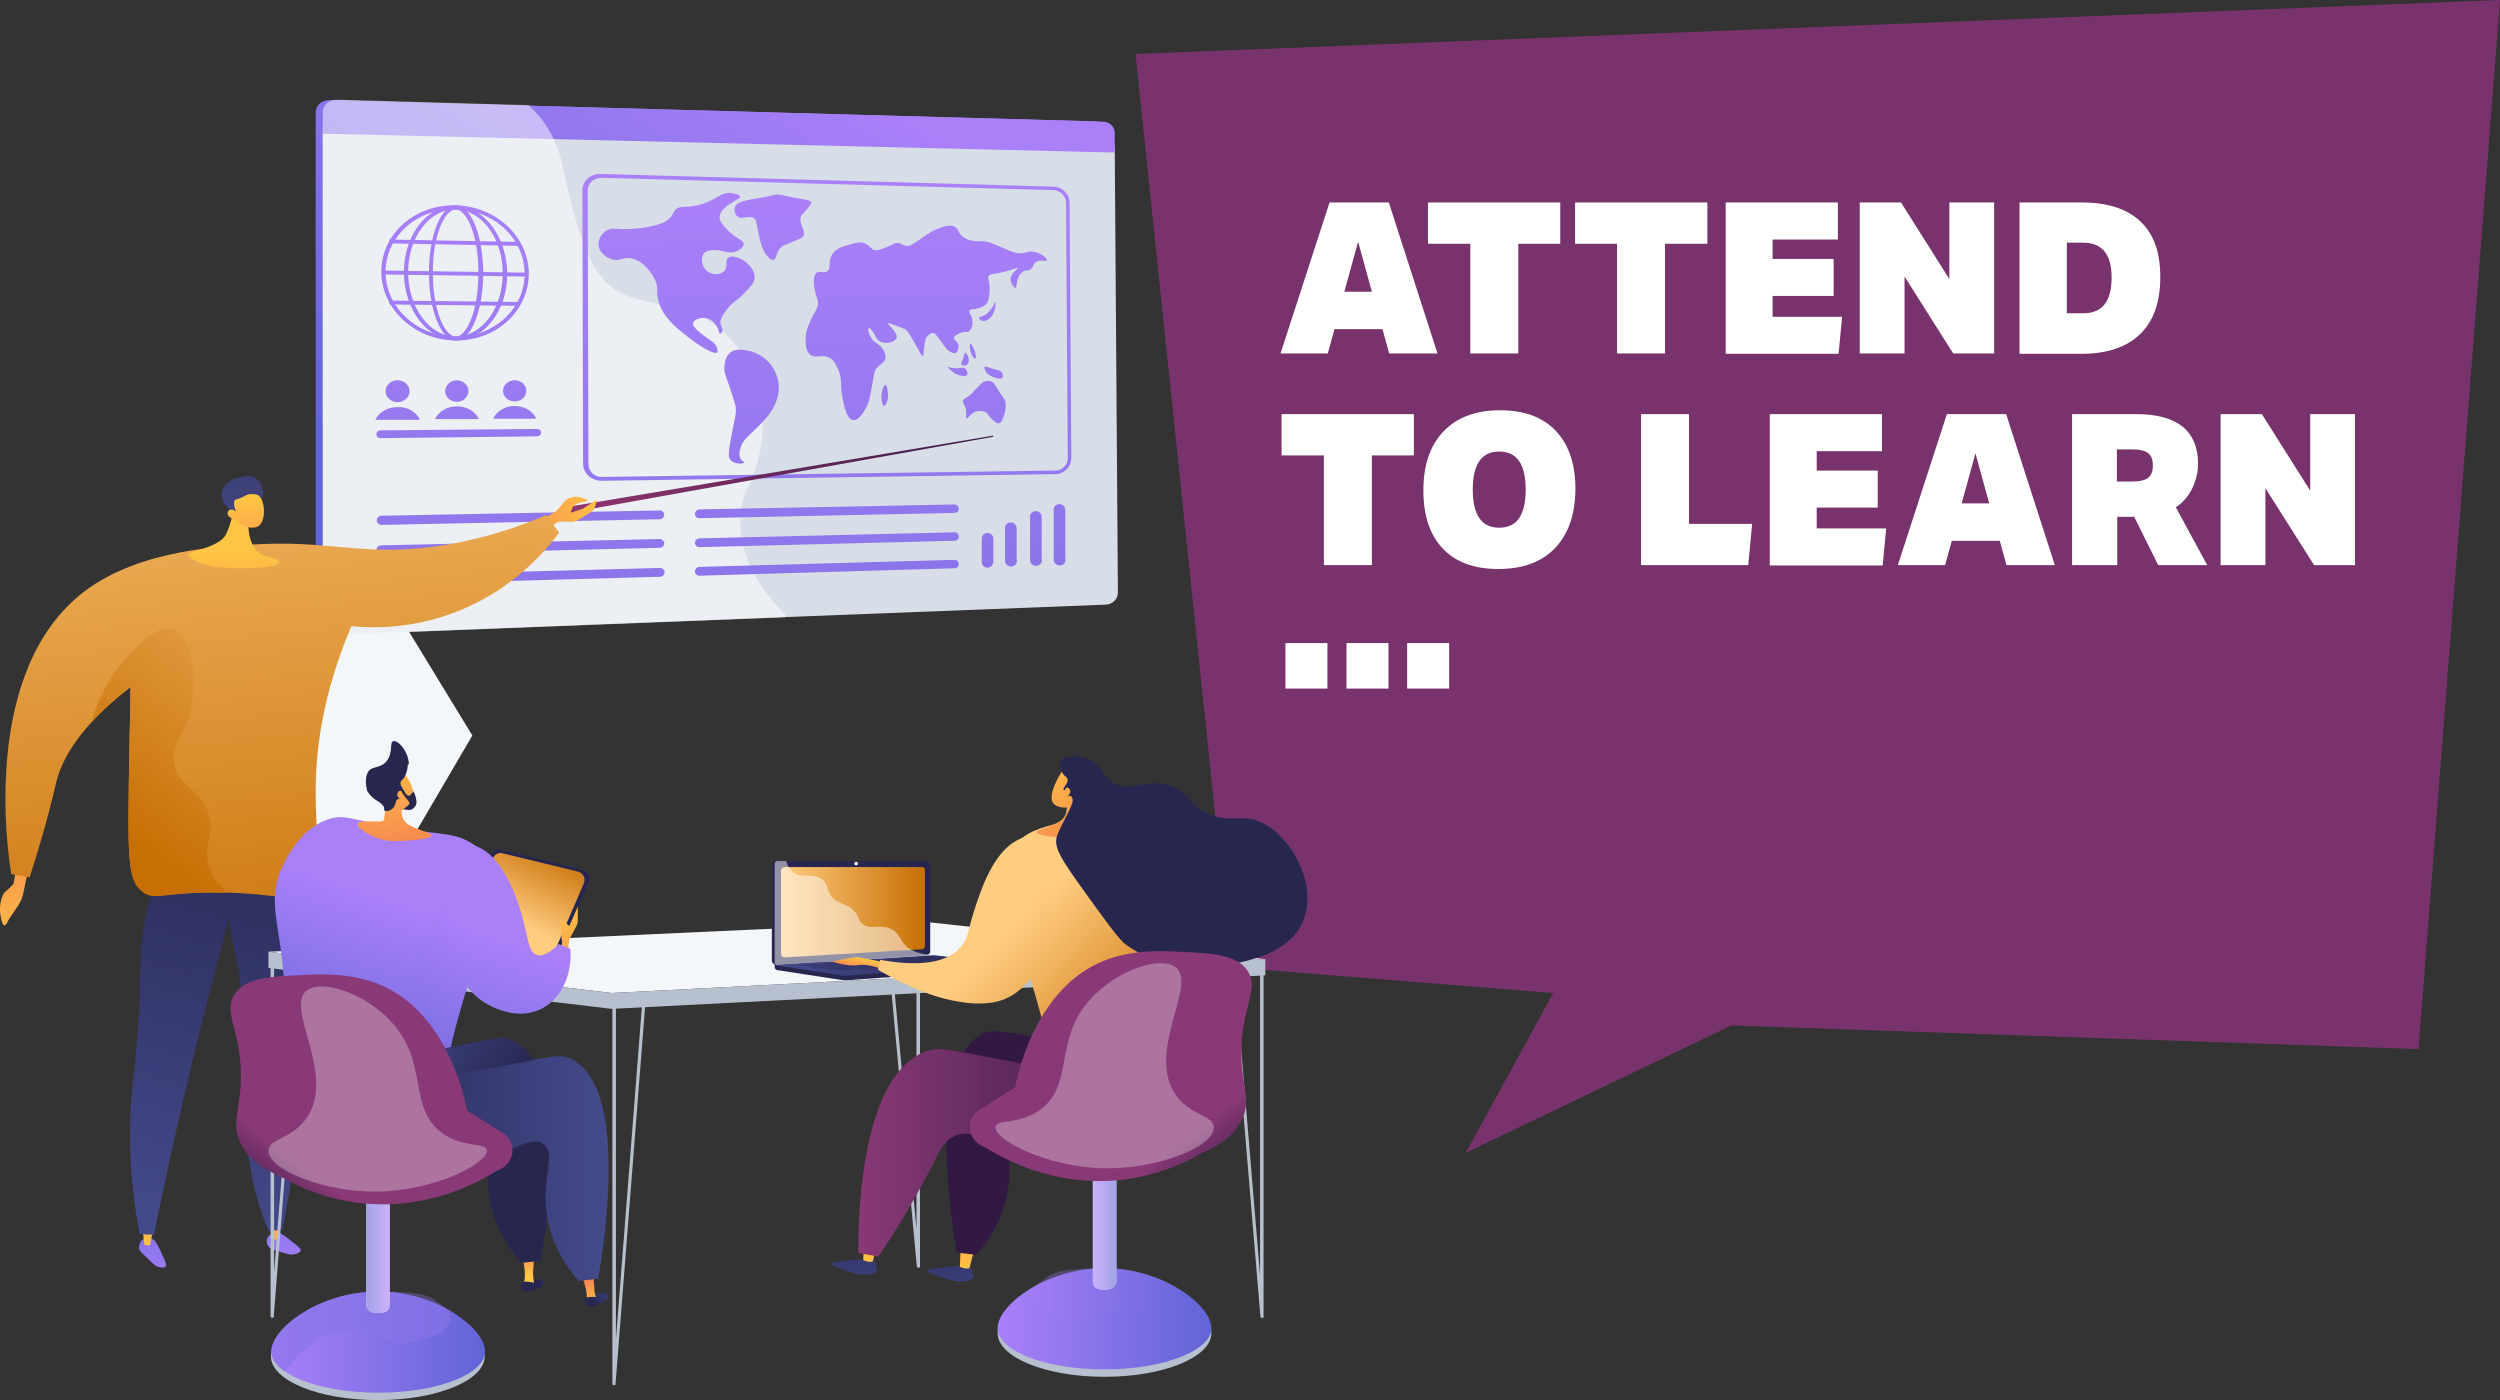 <?xml version="1.0" encoding="UTF-8"?>
<svg id="a" xmlns="http://www.w3.org/2000/svg" xmlns:xlink="http://www.w3.org/1999/xlink" version="1.1" viewBox="0 0 708.7 396.9">
  <rect x="0" y="0" width="708.7" height="396.9" fill="#333333" stroke="none"/>
  <!-- Generator: Adobe Illustrator 29.0.0, SVG Export Plug-In . SVG Version: 2.1.0 Build 186)  -->
  <defs>
    <style>
      .st0 {
        fill: #d8dee8;
      }

      .st1 {
        fill: url(#linear-gradient2);
      }

      .st2 {
        fill: url(#linear-gradient1);
      }

      .st3 {
        fill: url(#linear-gradient9);
      }

      .st4 {
        fill: url(#linear-gradient3);
      }

      .st5 {
        fill: url(#linear-gradient6);
      }

      .st6 {
        fill: url(#linear-gradient8);
      }

      .st7 {
        fill: url(#linear-gradient7);
      }

      .st8 {
        fill: url(#linear-gradient5);
      }

      .st9 {
        fill: url(#linear-gradient4);
      }

      .st10 {
        fill: url(#linear-gradient31);
      }

      .st11 {
        fill: url(#linear-gradient30);
      }

      .st12 {
        fill: url(#linear-gradient38);
      }

      .st13 {
        fill: url(#linear-gradient32);
      }

      .st14 {
        fill: url(#linear-gradient61);
      }

      .st15 {
        fill: url(#linear-gradient60);
      }

      .st16 {
        fill: url(#linear-gradient69);
      }

      .st17 {
        fill: url(#linear-gradient65);
      }

      .st18 {
        fill: url(#linear-gradient64);
      }

      .st19 {
        fill: url(#linear-gradient63);
      }

      .st20 {
        fill: url(#linear-gradient66);
      }

      .st21 {
        fill: url(#linear-gradient71);
      }

      .st22 {
        fill: url(#linear-gradient70);
      }

      .st23 {
        fill: url(#linear-gradient39);
      }

      .st24 {
        fill: url(#linear-gradient34);
      }

      .st25 {
        fill: url(#linear-gradient37);
      }

      .st26 {
        fill: url(#linear-gradient35);
      }

      .st27 {
        fill: url(#linear-gradient33);
      }

      .st28 {
        fill: url(#linear-gradient36);
      }

      .st29 {
        fill: url(#linear-gradient80);
      }

      .st30 {
        fill: url(#linear-gradient81);
      }

      .st31 {
        fill: url(#linear-gradient40);
      }

      .st32 {
        fill: url(#linear-gradient41);
      }

      .st33 {
        fill: url(#linear-gradient42);
      }

      .st34 {
        fill: url(#linear-gradient46);
      }

      .st35 {
        fill: url(#linear-gradient48);
      }

      .st36 {
        fill: url(#linear-gradient43);
      }

      .st37 {
        fill: url(#linear-gradient44);
      }

      .st38 {
        fill: url(#linear-gradient47);
      }

      .st39 {
        fill: url(#linear-gradient49);
      }

      .st40 {
        fill: url(#linear-gradient83);
      }

      .st41 {
        fill: url(#linear-gradient79);
      }

      .st42 {
        fill: url(#linear-gradient87);
      }

      .st43 {
        fill: url(#linear-gradient78);
      }

      .st44 {
        fill: url(#linear-gradient77);
      }

      .st45 {
        fill: url(#linear-gradient76);
      }

      .st46 {
        fill: url(#linear-gradient84);
      }

      .st47 {
        fill: url(#linear-gradient82);
      }

      .st48 {
        fill: url(#linear-gradient75);
      }

      .st49 {
        fill: url(#linear-gradient73);
      }

      .st50 {
        fill: url(#linear-gradient74);
      }

      .st51 {
        fill: url(#linear-gradient72);
      }

      .st52 {
        fill: url(#linear-gradient50);
      }

      .st53 {
        fill: url(#linear-gradient51);
      }

      .st54 {
        fill: url(#linear-gradient52);
      }

      .st55 {
        fill: url(#linear-gradient59);
      }

      .st56 {
        fill: url(#linear-gradient53);
      }

      .st57 {
        fill: url(#linear-gradient56);
      }

      .st58 {
        fill: url(#linear-gradient54);
      }

      .st59 {
        fill: url(#linear-gradient57);
      }

      .st60 {
        fill: url(#linear-gradient55);
      }

      .st61 {
        fill: url(#linear-gradient58);
      }

      .st62 {
        fill: url(#linear-gradient28);
      }

      .st63 {
        fill: url(#linear-gradient29);
      }

      .st64 {
        fill: url(#linear-gradient18);
      }

      .st65 {
        fill: url(#linear-gradient13);
      }

      .st66 {
        fill: url(#linear-gradient12);
      }

      .st67 {
        fill: url(#linear-gradient15);
      }

      .st68 {
        fill: url(#linear-gradient16);
      }

      .st69 {
        fill: url(#linear-gradient11);
      }

      .st70 {
        fill: url(#linear-gradient10);
      }

      .st71 {
        fill: url(#linear-gradient17);
      }

      .st72 {
        fill: url(#linear-gradient14);
      }

      .st73 {
        fill: url(#linear-gradient19);
      }

      .st74 {
        fill: url(#linear-gradient23);
      }

      .st75 {
        fill: url(#linear-gradient22);
      }

      .st76 {
        fill: url(#linear-gradient24);
      }

      .st77 {
        fill: url(#linear-gradient25);
      }

      .st78 {
        fill: url(#linear-gradient21);
      }

      .st79 {
        fill: url(#linear-gradient20);
      }

      .st80 {
        fill: url(#linear-gradient27);
      }

      .st81 {
        fill: url(#linear-gradient26);
      }

      .st82 {
        fill: url(#linear-gradient);
      }

      .st83 {
        fill: #b7c0ce;
      }

      .st84, .st85 {
        fill: #26264f;
      }

      .st84, .st86, .st87, .st88, .st89, .st90, .st91, .st92, .st93 {
        isolation: isolate;
      }

      .st84, .st88, .st89, .st90, .st91, .st92 {
        opacity: .3;
      }

      .st94 {
        fill: #78336c;
      }

      .st95, .st92, .st93 {
        fill: #fff;
      }

      .st86 {
        fill: url(#linear-gradient86);
      }

      .st86, .st87 {
        opacity: .6;
      }

      .st87 {
        fill: url(#linear-gradient68);
      }

      .st88 {
        fill: url(#linear-gradient45);
      }

      .st89 {
        fill: url(#linear-gradient85);
      }

      .st90 {
        fill: url(#linear-gradient62);
      }

      .st91 {
        fill: url(#linear-gradient67);
      }

      .st96 {
        fill: #f4f7fa;
      }

      .st93 {
        opacity: .5;
      }
    </style>
    <linearGradient id="linear-gradient" x1="208.2" y1="-1062.2" x2="126.9" y2="-1131.7" gradientTransform="translate(0 -968) scale(1 -1)" gradientUnits="userSpaceOnUse">
      <stop offset="0" stop-color="#aa80f9"/>
      <stop offset="1" stop-color="#6165d7"/>
    </linearGradient>
    <linearGradient id="linear-gradient1" x1="220.2" y1="-978.2" x2="130.4" y2="-1124.9" gradientTransform="translate(0 -968) scale(1 -1)" gradientUnits="userSpaceOnUse">
      <stop offset="0" stop-color="#aa80f9"/>
      <stop offset="1" stop-color="#6165d7"/>
    </linearGradient>
    <linearGradient id="linear-gradient2" x1="191.7" y1="-1020.9" x2="193.2" y2="-1286.8" gradientTransform="translate(0 -968) scale(1 -1)" gradientUnits="userSpaceOnUse">
      <stop offset="0" stop-color="#aa80f9"/>
      <stop offset="1" stop-color="#6165d7"/>
    </linearGradient>
    <linearGradient id="linear-gradient3" x1="219.1" y1="-1021.1" x2="220.6" y2="-1284.8" gradientTransform="translate(0 -968) scale(1 -1)" gradientUnits="userSpaceOnUse">
      <stop offset="0" stop-color="#aa80f9"/>
      <stop offset="1" stop-color="#6165d7"/>
    </linearGradient>
    <linearGradient id="linear-gradient4" x1="212.7" y1="-1020.7" x2="214.3" y2="-1287" gradientTransform="translate(0 -968) scale(1 -1)" gradientUnits="userSpaceOnUse">
      <stop offset="0" stop-color="#aa80f9"/>
      <stop offset="1" stop-color="#6165d7"/>
    </linearGradient>
    <linearGradient id="linear-gradient5" x1="262.4" y1="-1022.1" x2="263.9" y2="-1280.8" gradientTransform="translate(0 -968) scale(1 -1)" gradientUnits="userSpaceOnUse">
      <stop offset="0" stop-color="#aa80f9"/>
      <stop offset="1" stop-color="#6165d7"/>
    </linearGradient>
    <linearGradient id="linear-gradient6" x1="250.4" y1="-1021.6" x2="252" y2="-1282.4" gradientTransform="translate(0 -968) scale(1 -1)" gradientUnits="userSpaceOnUse">
      <stop offset="0" stop-color="#aa80f9"/>
      <stop offset="1" stop-color="#6165d7"/>
    </linearGradient>
    <linearGradient id="linear-gradient7" x1="271.1" y1="-1022" x2="272.7" y2="-1280.2" gradientTransform="translate(0 -968) scale(1 -1)" gradientUnits="userSpaceOnUse">
      <stop offset="0" stop-color="#aa80f9"/>
      <stop offset="1" stop-color="#6165d7"/>
    </linearGradient>
    <linearGradient id="linear-gradient8" x1="273.3" y1="-1022.2" x2="274.8" y2="-1279.6" gradientTransform="translate(0 -968) scale(1 -1)" gradientUnits="userSpaceOnUse">
      <stop offset="0" stop-color="#aa80f9"/>
      <stop offset="1" stop-color="#6165d7"/>
    </linearGradient>
    <linearGradient id="linear-gradient9" x1="281.4" y1="-1022.3" x2="282.9" y2="-1278.9" gradientTransform="translate(0 -968) scale(1 -1)" gradientUnits="userSpaceOnUse">
      <stop offset="0" stop-color="#aa80f9"/>
      <stop offset="1" stop-color="#6165d7"/>
    </linearGradient>
    <linearGradient id="linear-gradient10" x1="275.5" y1="-1022.2" x2="277" y2="-1279.6" gradientTransform="translate(0 -968) scale(1 -1)" gradientUnits="userSpaceOnUse">
      <stop offset="0" stop-color="#aa80f9"/>
      <stop offset="1" stop-color="#6165d7"/>
    </linearGradient>
    <linearGradient id="linear-gradient11" x1="279.7" y1="-1022.5" x2="281.2" y2="-1277.4" gradientTransform="translate(0 -968) scale(1 -1)" gradientUnits="userSpaceOnUse">
      <stop offset="0" stop-color="#aa80f9"/>
      <stop offset="1" stop-color="#6165d7"/>
    </linearGradient>
    <linearGradient id="linear-gradient12" x1="278.7" y1="-1022.4" x2="280.2" y2="-1278.7" gradientTransform="translate(0 -968) scale(1 -1)" gradientUnits="userSpaceOnUse">
      <stop offset="0" stop-color="#aa80f9"/>
      <stop offset="1" stop-color="#6165d7"/>
    </linearGradient>
    <linearGradient id="linear-gradient13" x1="128.8" y1="-1019.1" x2="130.5" y2="-1295.6" gradientTransform="translate(0 -968) scale(1 -1)" gradientUnits="userSpaceOnUse">
      <stop offset="0" stop-color="#aa80f9"/>
      <stop offset="1" stop-color="#6165d7"/>
    </linearGradient>
    <linearGradient id="linear-gradient14" x1="129.1" y1="-1019.1" x2="130.8" y2="-1295.5" gradientTransform="translate(0 -968) scale(1 -1)" gradientUnits="userSpaceOnUse">
      <stop offset="0" stop-color="#aa80f9"/>
      <stop offset="1" stop-color="#6165d7"/>
    </linearGradient>
    <linearGradient id="linear-gradient15" x1="129" y1="-1019.1" x2="130.6" y2="-1295.6" gradientTransform="translate(0 -968) scale(1 -1)" gradientUnits="userSpaceOnUse">
      <stop offset="0" stop-color="#aa80f9"/>
      <stop offset="1" stop-color="#6165d7"/>
    </linearGradient>
    <linearGradient id="linear-gradient16" x1="128.9" y1="-1007.2" x2="131.3" y2="-1407.8" gradientTransform="translate(0 -968) scale(1 -1)" gradientUnits="userSpaceOnUse">
      <stop offset="0" stop-color="#aa80f9"/>
      <stop offset="1" stop-color="#6165d7"/>
    </linearGradient>
    <linearGradient id="linear-gradient17" x1="128.5" y1="-1009.7" x2="131.1" y2="-1433.2" gradientTransform="translate(0 -968) scale(1 -1)" gradientUnits="userSpaceOnUse">
      <stop offset="0" stop-color="#aa80f9"/>
      <stop offset="1" stop-color="#6165d7"/>
    </linearGradient>
    <linearGradient id="linear-gradient18" x1="128.5" y1="-1008.6" x2="130.6" y2="-1368.2" gradientTransform="translate(0 -968) scale(1 -1)" gradientUnits="userSpaceOnUse">
      <stop offset="0" stop-color="#aa80f9"/>
      <stop offset="1" stop-color="#6165d7"/>
    </linearGradient>
    <linearGradient id="linear-gradient19" x1="112.3" y1="-1013" x2="114" y2="-1292.2" gradientTransform="translate(0 -968) scale(1 -1)" gradientUnits="userSpaceOnUse">
      <stop offset="0" stop-color="#aa80f9"/>
      <stop offset="1" stop-color="#6165d7"/>
    </linearGradient>
    <linearGradient id="linear-gradient20" x1="112.3" y1="-1013.3" x2="113.9" y2="-1291.3" gradientTransform="translate(0 -968) scale(1 -1)" gradientUnits="userSpaceOnUse">
      <stop offset="0" stop-color="#aa80f9"/>
      <stop offset="1" stop-color="#6165d7"/>
    </linearGradient>
    <linearGradient id="linear-gradient21" x1="129.1" y1="-1013.3" x2="130.8" y2="-1290.3" gradientTransform="translate(0 -968) scale(1 -1)" gradientUnits="userSpaceOnUse">
      <stop offset="0" stop-color="#aa80f9"/>
      <stop offset="1" stop-color="#6165d7"/>
    </linearGradient>
    <linearGradient id="linear-gradient22" x1="129.1" y1="-1013.6" x2="130.7" y2="-1289.4" gradientTransform="translate(0 -968) scale(1 -1)" gradientUnits="userSpaceOnUse">
      <stop offset="0" stop-color="#aa80f9"/>
      <stop offset="1" stop-color="#6165d7"/>
    </linearGradient>
    <linearGradient id="linear-gradient23" x1="145.5" y1="-1013.7" x2="147.1" y2="-1288.5" gradientTransform="translate(0 -968) scale(1 -1)" gradientUnits="userSpaceOnUse">
      <stop offset="0" stop-color="#aa80f9"/>
      <stop offset="1" stop-color="#6165d7"/>
    </linearGradient>
    <linearGradient id="linear-gradient24" x1="145.5" y1="-1014" x2="147.1" y2="-1287.6" gradientTransform="translate(0 -968) scale(1 -1)" gradientUnits="userSpaceOnUse">
      <stop offset="0" stop-color="#aa80f9"/>
      <stop offset="1" stop-color="#6165d7"/>
    </linearGradient>
    <linearGradient id="linear-gradient25" x1="129.6" y1="-1014.4" x2="131.2" y2="-1287.4" gradientTransform="translate(0 -968) scale(1 -1)" gradientUnits="userSpaceOnUse">
      <stop offset="0" stop-color="#aa80f9"/>
      <stop offset="1" stop-color="#6165d7"/>
    </linearGradient>
    <linearGradient id="linear-gradient26" x1="234" y1="-1019.6" x2="235.6" y2="-1288.4" gradientTransform="translate(0 -968) scale(1 -1)" gradientUnits="userSpaceOnUse">
      <stop offset="0" stop-color="#aa80f9"/>
      <stop offset="1" stop-color="#6165d7"/>
    </linearGradient>
    <linearGradient id="linear-gradient27" x1="146.9" y1="-998.6" x2="148.8" y2="-1333.3" gradientTransform="translate(0 -968) scale(1 -1)" gradientUnits="userSpaceOnUse">
      <stop offset="0" stop-color="#aa80f9"/>
      <stop offset="1" stop-color="#6165d7"/>
    </linearGradient>
    <linearGradient id="linear-gradient28" x1="146.7" y1="-985.5" x2="148.8" y2="-1350.2" gradientTransform="translate(0 -968) scale(1 -1)" gradientUnits="userSpaceOnUse">
      <stop offset="0" stop-color="#aa80f9"/>
      <stop offset="1" stop-color="#6165d7"/>
    </linearGradient>
    <linearGradient id="linear-gradient29" x1="146.6" y1="-970.5" x2="149" y2="-1365.2" gradientTransform="translate(0 -968) scale(1 -1)" gradientUnits="userSpaceOnUse">
      <stop offset="0" stop-color="#aa80f9"/>
      <stop offset="1" stop-color="#6165d7"/>
    </linearGradient>
    <linearGradient id="linear-gradient30" x1="233.7" y1="-1002.7" x2="235.6" y2="-1319.1" gradientTransform="translate(0 -968) scale(1 -1)" gradientUnits="userSpaceOnUse">
      <stop offset="0" stop-color="#aa80f9"/>
      <stop offset="1" stop-color="#6165d7"/>
    </linearGradient>
    <linearGradient id="linear-gradient31" x1="233.6" y1="-990.6" x2="235.7" y2="-1334.6" gradientTransform="translate(0 -968) scale(1 -1)" gradientUnits="userSpaceOnUse">
      <stop offset="0" stop-color="#aa80f9"/>
      <stop offset="1" stop-color="#6165d7"/>
    </linearGradient>
    <linearGradient id="linear-gradient32" x1="233.5" y1="-976.9" x2="235.7" y2="-1348.3" gradientTransform="translate(0 -968) scale(1 -1)" gradientUnits="userSpaceOnUse">
      <stop offset="0" stop-color="#aa80f9"/>
      <stop offset="1" stop-color="#6165d7"/>
    </linearGradient>
    <linearGradient id="linear-gradient33" x1="299.8" y1="-1022.5" x2="301.3" y2="-1277.1" gradientTransform="translate(0 -968) scale(1 -1)" gradientUnits="userSpaceOnUse">
      <stop offset="0" stop-color="#aa80f9"/>
      <stop offset="1" stop-color="#6165d7"/>
    </linearGradient>
    <linearGradient id="linear-gradient34" x1="293.1" y1="-1022.4" x2="294.6" y2="-1277.9" gradientTransform="translate(0 -968) scale(1 -1)" gradientUnits="userSpaceOnUse">
      <stop offset="0" stop-color="#aa80f9"/>
      <stop offset="1" stop-color="#6165d7"/>
    </linearGradient>
    <linearGradient id="linear-gradient35" x1="279.3" y1="-1021.9" x2="280.9" y2="-1279.7" gradientTransform="translate(0 -968) scale(1 -1)" gradientUnits="userSpaceOnUse">
      <stop offset="0" stop-color="#aa80f9"/>
      <stop offset="1" stop-color="#6165d7"/>
    </linearGradient>
    <linearGradient id="linear-gradient36" x1="286" y1="-1022.2" x2="287.5" y2="-1278.7" gradientTransform="translate(0 -968) scale(1 -1)" gradientUnits="userSpaceOnUse">
      <stop offset="0" stop-color="#aa80f9"/>
      <stop offset="1" stop-color="#6165d7"/>
    </linearGradient>
    <linearGradient id="linear-gradient37" x1="254.6" y1="-1061.1" x2="181.8" y2="-1148.4" gradientTransform="translate(0 -968) scale(1 -1)" gradientUnits="userSpaceOnUse">
      <stop offset="0" stop-color="#311944"/>
      <stop offset="1" stop-color="#a03976"/>
    </linearGradient>
    <linearGradient id="linear-gradient38" x1="506.2" y1="-664.3" x2="471.6" y2="-695.9" gradientTransform="translate(-119.6 -642.8) rotate(16.9) scale(1 -1)" gradientUnits="userSpaceOnUse">
      <stop offset="0" stop-color="#ffc444"/>
      <stop offset="1" stop-color="#f36f56"/>
    </linearGradient>
    <linearGradient id="linear-gradient39" x1=".8" y1="-1240.8" x2="9" y2="-1186.1" gradientTransform="translate(0 -968) scale(1 -1)" gradientUnits="userSpaceOnUse">
      <stop offset="0" stop-color="#ffc444"/>
      <stop offset="1" stop-color="#f36f56"/>
    </linearGradient>
    <linearGradient id="linear-gradient40" x1="45.4" y1="-1336.6" x2="38.7" y2="-1297.1" gradientTransform="translate(0 -968) scale(1 -1)" gradientUnits="userSpaceOnUse">
      <stop offset="0" stop-color="#aa80f9"/>
      <stop offset="1" stop-color="#6165d7"/>
    </linearGradient>
    <linearGradient id="linear-gradient41" x1="41.5" y1="-1321.2" x2="43.7" y2="-1297.9" gradientTransform="translate(0 -968) scale(1 -1)" gradientUnits="userSpaceOnUse">
      <stop offset="0" stop-color="#ffc444"/>
      <stop offset="1" stop-color="#f36f56"/>
    </linearGradient>
    <linearGradient id="linear-gradient42" x1="82" y1="-1330.4" x2="75.3" y2="-1290.9" gradientTransform="translate(0 -968) scale(1 -1)" gradientUnits="userSpaceOnUse">
      <stop offset="0" stop-color="#aa80f9"/>
      <stop offset="1" stop-color="#6165d7"/>
    </linearGradient>
    <linearGradient id="linear-gradient43" x1="77.1" y1="-1324.6" x2="79.3" y2="-1301.3" gradientTransform="translate(0 -968) scale(1 -1)" gradientUnits="userSpaceOnUse">
      <stop offset="0" stop-color="#ffc444"/>
      <stop offset="1" stop-color="#f36f56"/>
    </linearGradient>
    <linearGradient id="linear-gradient44" x1="48.3" y1="-1318.2" x2="83.1" y2="-1187.6" gradientTransform="translate(0 -968) scale(1 -1)" gradientUnits="userSpaceOnUse">
      <stop offset="0" stop-color="#444b8c"/>
      <stop offset="1" stop-color="#26264f"/>
    </linearGradient>
    <linearGradient id="linear-gradient45" x1="36.7" y1="-1315.1" x2="71.5" y2="-1184.5" gradientTransform="translate(0 -968) scale(1 -1)" gradientUnits="userSpaceOnUse">
      <stop offset="0" stop-color="#444b8c"/>
      <stop offset="1" stop-color="#26264f"/>
    </linearGradient>
    <linearGradient id="linear-gradient46" x1="67.2" y1="-1036.3" x2="89.9" y2="-1255.8" gradientTransform="translate(0 -968) scale(1 -1)" gradientUnits="userSpaceOnUse">
      <stop offset="0" stop-color="#ffcc80"/>
      <stop offset="1" stop-color="#c76f04"/>
    </linearGradient>
    <linearGradient id="linear-gradient47" x1="113.7" y1="-1103.6" x2="36.2" y2="-1206.1" xlink:href="#linear-gradient46"/>
    <linearGradient id="linear-gradient48" x1="66.2" y1="-1124.8" x2="66.1" y2="-1162.2" gradientTransform="translate(0 -968) scale(1 -1)" gradientUnits="userSpaceOnUse">
      <stop offset="0" stop-color="#ffc444"/>
      <stop offset="1" stop-color="#f36f56"/>
    </linearGradient>
    <linearGradient id="linear-gradient49" x1="-9084" y1="-483" x2="-9092.2" y2="-462.1" gradientTransform="translate(-9024 581.6) rotate(174.3)" gradientUnits="userSpaceOnUse">
      <stop offset="0" stop-color="#444b8c"/>
      <stop offset="1" stop-color="#3e4177"/>
    </linearGradient>
    <linearGradient id="linear-gradient50" x1="69.6" y1="-1109.5" x2="70.1" y2="-1138.7" gradientTransform="translate(0 -968) scale(1 -1)" gradientUnits="userSpaceOnUse">
      <stop offset="0" stop-color="#ffc444"/>
      <stop offset="1" stop-color="#f36f56"/>
    </linearGradient>
    <linearGradient id="linear-gradient51" x1="-4342.9" y1="-1066.6" x2="-4337.3" y2="-1071.6" gradientTransform="translate(-3993.4 -1301.2) rotate(-172)" gradientUnits="userSpaceOnUse">
      <stop offset="0" stop-color="#444b8c"/>
      <stop offset="1" stop-color="#26264f"/>
    </linearGradient>
    <linearGradient id="linear-gradient52" x1="-4508.6" y1="-1908" x2="-4508.6" y2="-1898.1" gradientTransform="translate(-4449.4 -1315.8) rotate(177.1)" gradientUnits="userSpaceOnUse">
      <stop offset="0" stop-color="#ffc444"/>
      <stop offset="1" stop-color="#f36f56"/>
    </linearGradient>
    <linearGradient id="linear-gradient53" x1="-4342.4" y1="-1066" x2="-4336.7" y2="-1071" gradientTransform="translate(-3993.4 -1301.2) rotate(-172)" gradientUnits="userSpaceOnUse">
      <stop offset="0" stop-color="#444b8c"/>
      <stop offset="1" stop-color="#26264f"/>
    </linearGradient>
    <linearGradient id="linear-gradient54" x1="-3973.2" y1="-1332.5" x2="-3967.5" y2="-1337.6" gradientTransform="translate(-3799.4 -968) rotate(-180)" gradientUnits="userSpaceOnUse">
      <stop offset="0" stop-color="#444b8c"/>
      <stop offset="1" stop-color="#26264f"/>
    </linearGradient>
    <linearGradient id="linear-gradient55" x1="-4017.4" y1="-2065.7" x2="-4017.4" y2="-2055.9" gradientTransform="translate(-4171.7 -883.5) rotate(168.9)" gradientUnits="userSpaceOnUse">
      <stop offset="0" stop-color="#ffc444"/>
      <stop offset="1" stop-color="#f36f56"/>
    </linearGradient>
    <linearGradient id="linear-gradient56" x1="-3972.6" y1="-1331.9" x2="-3967" y2="-1336.9" gradientTransform="translate(-3799.4 -968) rotate(-180)" gradientUnits="userSpaceOnUse">
      <stop offset="0" stop-color="#444b8c"/>
      <stop offset="1" stop-color="#26264f"/>
    </linearGradient>
    <linearGradient id="linear-gradient57" x1="-6554.7" y1="-1229.5" x2="-6565.8" y2="-1207.6" gradientTransform="translate(-6408.5 -968) rotate(-180)" xlink:href="#linear-gradient46"/>
    <linearGradient id="linear-gradient58" x1="160.2" y1="-1223.6" x2="168.1" y2="-1267.1" gradientTransform="translate(0 -968) scale(1 -1)" gradientUnits="userSpaceOnUse">
      <stop offset="0" stop-color="#ffc444"/>
      <stop offset="1" stop-color="#f36f56"/>
    </linearGradient>
    <linearGradient id="linear-gradient59" x1="113.5" y1="-1224.4" x2="94.6" y2="-1279.2" gradientTransform="translate(0 -968) scale(1 -1)" gradientUnits="userSpaceOnUse">
      <stop offset="0" stop-color="#aa80f9"/>
      <stop offset="1" stop-color="#6165d7"/>
    </linearGradient>
    <linearGradient id="linear-gradient60" x1="108.6" y1="-1180.7" x2="114.2" y2="-1219.7" gradientTransform="translate(0 -968) scale(1 -1)" gradientUnits="userSpaceOnUse">
      <stop offset="0" stop-color="#ffc444"/>
      <stop offset="1" stop-color="#f36f56"/>
    </linearGradient>
    <linearGradient id="linear-gradient61" x1="111.7" y1="-1180.2" x2="117.3" y2="-1219.2" gradientTransform="translate(0 -968) scale(1 -1)" gradientUnits="userSpaceOnUse">
      <stop offset="0" stop-color="#ffc444"/>
      <stop offset="1" stop-color="#f36f56"/>
    </linearGradient>
    <linearGradient id="linear-gradient62" x1="-6552.7" y1="-1241.2" x2="-6512.9" y2="-1279.2" gradientTransform="translate(-6408.5 -968) rotate(-180)" gradientUnits="userSpaceOnUse">
      <stop offset="0" stop-color="#aa80f9"/>
      <stop offset="1" stop-color="#6165d7"/>
    </linearGradient>
    <linearGradient id="linear-gradient63" x1="142.4" y1="-1234.4" x2="123.5" y2="-1289.1" gradientTransform="translate(0 -968) scale(1 -1)" gradientUnits="userSpaceOnUse">
      <stop offset="0" stop-color="#aa80f9"/>
      <stop offset="1" stop-color="#6165d7"/>
    </linearGradient>
    <linearGradient id="linear-gradient64" x1="-6510.5" y1="-1270.7" x2="-6543.2" y2="-1294.1" gradientTransform="translate(-6408.5 -968) rotate(-180)" gradientUnits="userSpaceOnUse">
      <stop offset="0" stop-color="#444b8c"/>
      <stop offset="1" stop-color="#26264f"/>
    </linearGradient>
    <linearGradient id="linear-gradient65" x1="-6581" y1="-1299.3" x2="-6500.1" y2="-1299.3" gradientTransform="translate(-6408.5 -968) rotate(-180)" gradientUnits="userSpaceOnUse">
      <stop offset="0" stop-color="#444b8c"/>
      <stop offset="1" stop-color="#26264f"/>
    </linearGradient>
    <linearGradient id="linear-gradient66" x1="76.9" y1="-1348.5" x2="137.5" y2="-1348.5" gradientTransform="translate(0 -968) scale(1 -1)" gradientUnits="userSpaceOnUse">
      <stop offset="0" stop-color="#aa80f9"/>
      <stop offset="1" stop-color="#6165d7"/>
    </linearGradient>
    <linearGradient id="linear-gradient67" x1="-7000.1" y1="-1345.5" x2="-6949.2" y2="-1345.5" gradientTransform="translate(-6872.3 -968) rotate(-180)" gradientUnits="userSpaceOnUse">
      <stop offset="0" stop-color="#aa80f9"/>
      <stop offset="1" stop-color="#6165d7"/>
    </linearGradient>
    <linearGradient id="linear-gradient68" x1="-6982.8" y1="-1322" x2="-6976" y2="-1322" gradientTransform="translate(-6872.3 -968) rotate(-180)" gradientUnits="userSpaceOnUse">
      <stop offset="0" stop-color="#aa80f9"/>
      <stop offset="1" stop-color="#6165d7"/>
    </linearGradient>
    <linearGradient id="linear-gradient69" x1="-6946.2" y1="-1314.9" x2="-6958.5" y2="-1298.8" gradientTransform="translate(-6872.3 -968) rotate(-180)" gradientUnits="userSpaceOnUse">
      <stop offset="0" stop-color="#311944"/>
      <stop offset="1" stop-color="#893976"/>
    </linearGradient>
    <linearGradient id="linear-gradient70" x1="221.4" y1="-1226.6" x2="262.2" y2="-1226.6" xlink:href="#linear-gradient46"/>
    <linearGradient id="linear-gradient71" x1="219.6" y1="-1241.7" x2="286.1" y2="-1241.7" gradientTransform="translate(0 -968) scale(1 -1)" gradientUnits="userSpaceOnUse">
      <stop offset="0" stop-color="#444b8c"/>
      <stop offset="1" stop-color="#26264f"/>
    </linearGradient>
    <linearGradient id="linear-gradient72" x1="894.4" y1="-1312.9" x2="896.5" y2="-1340.7" gradientTransform="translate(-626.3 -968) scale(1 -1)" gradientUnits="userSpaceOnUse">
      <stop offset="0" stop-color="#26264f"/>
      <stop offset="1" stop-color="#444b8c"/>
    </linearGradient>
    <linearGradient id="linear-gradient73" x1="45.9" y1="-771.5" x2="45.5" y2="-738.2" gradientTransform="translate(359.4 -407.8) rotate(9.8) scale(1 -1)" gradientUnits="userSpaceOnUse">
      <stop offset="0" stop-color="#ffc444"/>
      <stop offset="1" stop-color="#f36f56"/>
    </linearGradient>
    <linearGradient id="linear-gradient74" x1="867.1" y1="-1311" x2="869.2" y2="-1338.9" gradientTransform="translate(-626.3 -968) scale(1 -1)" gradientUnits="userSpaceOnUse">
      <stop offset="0" stop-color="#26264f"/>
      <stop offset="1" stop-color="#444b8c"/>
    </linearGradient>
    <linearGradient id="linear-gradient75" x1="18.6" y1="-774.3" x2="18.1" y2="-741.1" gradientTransform="translate(359.4 -407.8) rotate(9.8) scale(1 -1)" gradientUnits="userSpaceOnUse">
      <stop offset="0" stop-color="#ffc444"/>
      <stop offset="1" stop-color="#f36f56"/>
    </linearGradient>
    <linearGradient id="linear-gradient76" x1="322.5" y1="-1253.9" x2="310" y2="-1272.4" gradientTransform="translate(0 -968) scale(1 -1)" gradientUnits="userSpaceOnUse">
      <stop offset="0" stop-color="#893976"/>
      <stop offset="1" stop-color="#311944"/>
    </linearGradient>
    <linearGradient id="linear-gradient77" x1="243.3" y1="-1294.8" x2="332.9" y2="-1294.8" gradientTransform="translate(0 -968) scale(1 -1)" gradientUnits="userSpaceOnUse">
      <stop offset="0" stop-color="#893976"/>
      <stop offset="1" stop-color="#311944"/>
    </linearGradient>
    <linearGradient id="linear-gradient78" x1="291.2" y1="-1227.5" x2="331.1" y2="-1265.5" xlink:href="#linear-gradient46"/>
    <linearGradient id="linear-gradient79" x1="243.6" y1="-1239.5" x2="242.7" y2="-1243.7" gradientTransform="translate(0 -968) scale(1 -1)" gradientUnits="userSpaceOnUse">
      <stop offset="0" stop-color="#ffc444"/>
      <stop offset="1" stop-color="#f36f56"/>
    </linearGradient>
    <linearGradient id="linear-gradient80" x1="3968.6" y1="-222.3" x2="3993.5" y2="-253.6" gradientTransform="translate(-3482.3 -1021.1) rotate(14.9) scale(1 -1)" gradientUnits="userSpaceOnUse">
      <stop offset="0" stop-color="#ffc444"/>
      <stop offset="1" stop-color="#f36f56"/>
    </linearGradient>
    <linearGradient id="linear-gradient81" x1="3969.9" y1="-220.7" x2="3997.7" y2="-255.6" gradientTransform="translate(-3482.3 -1021.1) rotate(14.9) scale(1 -1)" gradientUnits="userSpaceOnUse">
      <stop offset="0" stop-color="#ffc444"/>
      <stop offset="1" stop-color="#f36f56"/>
    </linearGradient>
    <linearGradient id="linear-gradient82" x1="280.3" y1="-1239" x2="320.1" y2="-1277" xlink:href="#linear-gradient46"/>
    <linearGradient id="linear-gradient83" x1="282.1" y1="-1234.5" x2="327.3" y2="-1277.7" xlink:href="#linear-gradient46"/>
    <linearGradient id="linear-gradient84" x1="282.8" y1="-1341.9" x2="343.4" y2="-1341.9" gradientTransform="translate(0 -968) scale(1 -1)" gradientUnits="userSpaceOnUse">
      <stop offset="0" stop-color="#aa80f9"/>
      <stop offset="1" stop-color="#6165d7"/>
    </linearGradient>
    <linearGradient id="linear-gradient85" x1="366.8" y1="-1338.9" x2="417.7" y2="-1338.9" gradientTransform="translate(-74.3 -968) scale(1 -1)" gradientUnits="userSpaceOnUse">
      <stop offset="0" stop-color="#aa80f9"/>
      <stop offset="1" stop-color="#6165d7"/>
    </linearGradient>
    <linearGradient id="linear-gradient86" x1="384" y1="-1315.4" x2="390.8" y2="-1315.4" gradientTransform="translate(-74.3 -968) scale(1 -1)" gradientUnits="userSpaceOnUse">
      <stop offset="0" stop-color="#aa80f9"/>
      <stop offset="1" stop-color="#6165d7"/>
    </linearGradient>
    <linearGradient id="linear-gradient87" x1="420.8" y1="-1308.2" x2="408.4" y2="-1292.1" gradientTransform="translate(-74.3 -968) scale(1 -1)" gradientUnits="userSpaceOnUse">
      <stop offset="0" stop-color="#311944"/>
      <stop offset="1" stop-color="#893976"/>
    </linearGradient>
  </defs>
  <path class="st94" d="M708.7,0l-386.8,15.3,27.1,258.9,91.3,7.3-24.8,45.3,75.3-36.1,194.8,6.7L708.7,0Z"/>
  <g>
    <polygon class="st96" points="112 172.6 66.6 173.4 43.1 211.6 66.6 248.3 112 245.9 133.9 208.5 112 172.6"/>
    <g>
      <g>
        <path class="st82" d="M313.9,43.2h0v-5.5c0-1.8-1.5-3.3-3.3-3.3l-162.8-4.5-53.2-1.5h-1.2c-2.2-.1-3.9,1.5-3.9,3.5v144.6c0,.6,0,1.1.4,1.6h0c.7,1.2,1.9,2.1,3.5,2h.8c0,.1,0-3.5,0-3.5l125.7-4.1h0l90.1-5.1c1.8-.1,4.8,2.6,4.7.8l-.8-125h0Z"/>
        <g>
          <path class="st0" d="M316,41.3l.9,126.7c0,1.8-1.5,3.3-3.3,3.4l-92.9,3.6-125.4,4.9c-.4,0-.7,0-1-.1-1.7-.4-2.8-1.7-2.8-3.4V35.8h0l62.4,1.5,160,3.9h2.1Z"/>
          <path class="st2" d="M316,37.7v5.5h-2.1l-158.8-3.8-63.6-1.5v-6.1c0-1.8,1.3-3.2,3.2-3.4h.7l52.4,1.5,164.9,4.6c1.8,0,3.3,1.4,3.3,3.2h0Z"/>
        </g>
        <path class="st93" d="M222.6,175l-125.4,4.9c-.4,0-.8,0-1.1-.1h-.8c-1.6.1-2.8-.7-3.5-1.9h0l-.3-6.1V31.8c0-2,1.7-3.5,3.9-3.5h1.8l52.5,1.5h.1c2.3,2.1,4.4,4.5,6.1,7.6h0c.4.7.7,1.3,1.1,2h0c1,2.3,1.9,4.8,2.5,7.7,4.3,20,7.9,29,13,33.6h.1c.6.6,1.2,1.1,1.9,1.5h.1c.5.3,1,.6,1.6.9h.1c.6.3,1.3.6,2,.9h0c.8.3,1.6.6,2.4.8h.1c1,.3,2,.6,3.1.8h0c.7.2,1.5.2,2.3.6h.3c.6.2,1.3.3,2,.4h0c.6,0,1.2.3,1.8.4h.2c.6,0,1.2.3,1.8.4h.1c1.2.3,2.4.7,3.5,1.1h.1c.6.2,1.3.5,1.9.8h.1c.7.3,1.3.7,2,1.1h.1c.3.2.7.4,1,.6,1.3.9,2.6,1.8,3.8,2.9h0c.1,0,.2.2.3.3h0c3.5,3.2,6.3,7.3,8.2,11.9h0c.4.9.7,1.8,1,2.7h0c2.8,8.8,2.5,19.1-2.2,28.9-5.9,12.2-.1,26.3,10.5,36.6-.1.3-.2.4-.1.5v.2Z"/>
        <g>
          <g>
            <path class="st1" d="M172.2,65.2c-1.4.7-2.8,2.5-2.5,4.5s2.2,3.4,3.8,3.8c2.1.7,2.8-.6,5.1-.3,3.4.4,6,3.8,7.1,6.2s.2,2.9.9,5.7c1.2,4.8,5,7.7,8.5,10.5,2.9,2.3,7.4,5.1,8.2,4.3.3-.3,0-1-.1-1.4-.6-1.6-2-2-3.9-3.5-1.4-1.1-3.1-2.5-2.8-3.5.3-1.1,2.5-1.7,4.1-1.2s2.5,2,2.9,2.8c.4.6.3,1.5.6,1.5s.5-.3.6-.6c.3-.7-.2-1.5-.4-2-.4-1.3.6-2.7,1.6-4.1,1.7-2.3,2.7-2.3,5.3-5,1.7-1.8,2.6-2.7,2.7-4,.2-2.3-1.8-4-2.1-4.3-1.6-1.4-4.3-2.5-5.4-1.5-1,.8.1,2.6-1.2,3.8-.9.9-2.3,1-3.5.6-1.7-.5-2.6-2.1-2.7-3.5,0-.3-.1-1.6.8-2.4.2-.2.8-.7,2.9-.7s3.4.9,5.1.6c1.4-.2,3.1-1.3,3-2.3,0-1.3-2.4-1.5-5-4.5-1.1-1.2-1.9-2.1-1.8-3.3.1-1.7,2-2.9,2.3-3.2,1.4-.9,2.7-1.7,2.7-1.7.4-.2.9-.5.8-.8,0-.2-.3-.4-.8-.6-1.6-.5-2.8-.4-2.8-.4-1.9.3-2.5,1.1-4.8,2.2-.9.4-2.6,1.2-4.8,1.5-2.5.4-3.4,0-4.7.7-1.2.8-.8,1.6-2.1,2.8-1.3,1.3-2.9,1.7-5.5,2.3-1,.2-2.9.6-5.7.7-4.1.2-4.9-.5-6.4.3h0Z"/>
            <path class="st4" d="M213.5,56.4c-2.5.5-4.8.9-5.2,2.4-.2.8,0,1.9.7,2.5,1.3,1.2,3.4-.5,4.8.6.8.6.5,1.3,1.4,5.2.6,2.6,1.1,3.9,2,5.1.5.7,1.3,1.6,2,1.5,1.1-.2.7-2.4,2.4-3.8.6-.5.7-.3,3.5-1.5,1.6-.7,2.5-1.1,2.6-1.4.9-1.6-1.5-3.8-.6-5.8.2-.4.2-.2,1.5-1.7,1.4-1.7,1.4-2,1.4-2.1-.2-.6-1.2-.7-4-1.2-4.7-.9-5-1.2-6.4-1-.9.2-1.2.4-3.2.7-1.7.4-1.8.3-2.9.5Z"/>
            <path class="st9" d="M207.2,99.8c-1.4,1-1.7,2.8-1.8,3.6-.3,1.8.3,3,1.3,5.9,1.2,3.6,1.8,5.4,1.9,6.4.1,1.6-.1,1.9-1.3,8.1-.9,4.7-.9,5.9-.1,6.7,1.2,1.2,3.7,1,3.8.6,0-.2-.5-.3-.9-.8-.9-1.1-.3-3.1-.1-3.6.7-2,2-2.9,4.1-5,2.5-2.4,4-4,5.2-6.3.6-1.1,1.8-3.6,1.4-6.8-.1-.6-.4-2.8-2-5-2.1-2.8-4.9-3.7-5.7-4-1.8-.3-4.1-1-5.8.2h0Z"/>
            <path class="st8" d="M230.8,88.8c-.9,1.7-1.8,3.6-2.2,5.3-.3,1.6-.6,5.1,1.1,6.5,1.6,1.2,3.4-.4,5.6.9,1.1.7,1.6,1.7,2.2,3,1.3,2.7.7,4.2,1.2,7.6.3,1.6,1.1,6.7,3.1,7,1.7.3,3.4-2.9,3.7-3.5.8-1.4,1.1-2.9,1.6-5.7.8-3.8.5-4.3,1.3-5.4,1-1.4,2.3-1.5,2.6-2.9.2-1-.3-1.8-.6-2.4-1.1-2-2.6-1.8-3.6-3.7-.6-1.1-.8-2.4-.5-2.6.2,0,.8.7,1.1,1.1.9,1.2.8,1.6,1.3,2.2,1.1,1.2,2.9,1,3,1,.8,0,2.3-.6,2.5-1.6.1-.8-.5-1.6-1.4-2.6-.7-.8-1.2-1.2-1.1-1.3.1-.2.7,0,2.2.6,1.7.6,2.5.9,2.6,1,.6.3,1,.8,2.6,3.6,1.6,2.8,2.2,4.2,2.5,4.1.2,0,.1-.4.3-1.7.2-1.9.3-2.9.7-3.6.4-.6,1.2-1.4,2-1.3.5,0,1.1.9,2.3,2.6,1.2,1.7,1.6,2.2,2.4,2.7.4.2,1.2.6,1.7.3.6-.4.9-1.6.6-2.4-.3-1-1.2-1.1-1.2-1.8s1.9-1.5,2.1-1.5c1.2-.4,1.5,0,2.1-.3.9-.6,1.3-2.2,1-3.5-.2-1.3-1-1.8-.8-2.4.2-.5.8-.3,2.1-.6.9-.2,2.3-.6,3-1.8.4-.7.5-1.4.6-2.6,0-.2.1-1.1,0-2.3-.2-1.7-.5-1.8-.3-2.3.3-1.1,2-.7,5.1-1.6,1.8-.5,3.1-1.1,3.2-.9.2.3-1.9,1.2-2,3-.1,1.3,1,2.7,1.4,2.6s.1-1.2.7-2.7c.2-.6.6-1.4,1.4-1.9.9-.6,1.5,0,2.3-.8.7-.5.5-1,1-1.6,1.2-1.3,3.3-.3,3.5-.8.1-.5-1.5-2-3.6-2.4-1.9-.4-2.2.5-4.3.4-1.2,0-2.7-.7-5.7-2-1.7-.7-2.6-1.2-4.2-1.4h-2.3c-1.3-.2-2.9-.4-4.2-1.7-1-1-.7-1.5-1.5-2.2-1.3-1-3.2-.4-4.8.2-1.7.6-2.9,1.4-4.9,2.8-2.4,1.6-3.2,2.4-4.5,2.2-1-.2-1.2-.8-2.3-.8s-1.2.3-3,1.1c-1.8.7-2.7,1.1-3.5.9-1.2-.3-1.3-1.2-2.6-1.8-1.4-.7-2.8-.3-4.5.2-2.1.6-4.1,1.1-5.1,3-1.1,1.9-.1,3.7-1.3,4.6-1,.7-2-.3-3,.4-1.1.9-.8,3.3-.6,4.5.4,2.5,1.2,3.1.9,4.8-.1.7-.3.9-1,2.3h0Z"/>
            <path class="st5" d="M251,109.1c-.5,0-1.3,2.1-1.1,4.2,0,0,.2,1.7.7,1.8.4,0,.9-1.3.9-1.4.1-.2.3-1,.2-2.2,0-.4-.2-2.3-.7-2.4h0Z"/>
            <path class="st7" d="M268.6,104s.1.2.5.6c1,.9,1.5,1.3,2.3,1.6.7.3,2.5.7,2.8,0,.2-.5-.1-1.3-.7-1.8-.6-.4-1,0-2.5,0s-2.3-.5-2.4-.3h0Z"/>
            <path class="st6" d="M273.6,100.1c-.3,0-.2.7-.8,2.1-.3.6-.4.8-.3,1,.2.5,1.3.7,1.8,0,.5-.5.3-1.5.2-1.8-.1-.6-.6-1.5-.9-1.4h0Z"/>
            <path class="st3" d="M279.5,105.4c.2.4.6.8,1.5,1.2.3.2,2.6,1.3,3.2.4.2-.4.1-.9-.1-1.3-.3-.5-.8-.7-1.7-.9-2.6-.7-3.1-1.1-3.3-.8-.2.4.3,1.2.4,1.4Z"/>
            <path class="st70" d="M275.1,97.5c-.3,0-.3,1.7.3,2.9.3.7.8,1.4,1.1,1.3.3,0,.1-1.2-.1-2-.3-1-1-2.3-1.3-2.2Z"/>
            <path class="st69" d="M277.5,90.2c0-.4.8-.3,1.9-1,.7-.5,1.8-1.6,2.4-3,.1-.3.2-.7.3-.6.1,0,.2.9,0,1.7-.3,1.5-1.1,2.8-2.2,3.4-.4.2-.8.3-1,.3-.7,0-1.4-.5-1.4-.8h0Z"/>
            <path class="st66" d="M275.4,111.6c-1.4,1.4-2.2,1.2-2.4,2-.2.9.8,1.3.9,3.1.1,1.1-.2,1.8.1,1.9.4.2,1-1.3,2.5-1.9.1,0,1.7-.6,3,.2.7.5.7,1,1.9,2.1.8.7,1.2,1.1,1.7,1,.8,0,1.2-1.4,1.5-2.2.2-.7.7-2.2.4-3.9-.2-.8-.3-.6-2.5-4.1-.6-1-.9-1.4-1.4-1.6-1.1-.5-2.4,0-2.6.3-.4.2-.8.7-1.6,1.5-1,1-.9,1.1-1.5,1.6Z"/>
          </g>
          <g>
            <path class="st65" d="M129.3,96.5c-11.6,0-21.2-8.8-21.2-19.5s9.5-19.1,21.1-18.8c11.5.3,20.7,9,20.7,19.4s-9.1,19-20.6,18.9ZM129.2,59.3c-10.9-.3-19.9,7.7-19.9,17.8s9,18.3,19.9,18.4c10.8,0,19.5-7.9,19.5-17.8.1-9.9-8.6-18.2-19.5-18.4Z"/>
            <path class="st72" d="M129.3,96.5c-4.3,0-7.7-8.5-7.7-19.2s3.4-19.1,7.7-19c4.3,0,7.6,8.5,7.7,19.2-.1,10.6-3.4,19-7.7,19ZM129.2,59.4c-3.1,0-6.5,7.1-6.5,17.9s3.4,18.1,6.5,18.1,6.4-7.2,6.4-17.9c.1-10.8-3.3-18.1-6.4-18.1Z"/>
            <path class="st67" d="M129.3,96.5c-8.1,0-14.8-8.7-14.8-19.3s6.6-19.1,14.7-18.9c8,.2,14.5,8.8,14.6,19.3,0,10.4-6.5,18.9-14.5,18.9ZM129.2,59.4c-7.4-.2-13.5,7.8-13.5,17.8s6.1,18.2,13.5,18.2,13.3-8,13.3-17.8c.1-9.9-5.9-18.1-13.3-18.2h0Z"/>
            <polygon class="st68" points="149.5 78.4 108.7 77.8 108.7 76.7 149.5 77.3 149.5 78.4"/>
            <g>
              <polygon class="st71" points="147 69.7 110.4 69 110.4 67.9 147 68.6 147 69.7"/>
              <polygon class="st64" points="147.1 86.7 110.4 86.3 110.4 85.2 147 85.6 147.1 86.7"/>
            </g>
          </g>
          <g>
            <g>
              <path class="st73" d="M116.1,110.9c0,1.7-1.5,3.1-3.4,3.1s-3.4-1.4-3.4-3.1,1.5-3.1,3.4-3.1,3.4,1.4,3.4,3.1Z"/>
              <path class="st79" d="M119,118.9c-1.1-2.2-3.5-3.6-6.3-3.5-2.8,0-5.2,1.4-6.3,3.6h12.6Z"/>
            </g>
            <g>
              <path class="st78" d="M132.8,110.8c0,1.7-1.5,3.1-3.3,3.1s-3.3-1.3-3.3-3,1.5-3.1,3.3-3.1,3.3,1.4,3.3,3Z"/>
              <path class="st75" d="M135.7,118.7c-1.1-2.2-3.4-3.5-6.2-3.5s-5.1,1.4-6.2,3.6h12.4Z"/>
            </g>
            <g>
              <path class="st74" d="M149.2,110.8c0,1.7-1.5,3-3.3,3s-3.3-1.3-3.3-3,1.5-3,3.3-3c1.8,0,3.3,1.3,3.3,3Z"/>
              <path class="st76" d="M152,118.6c-1.1-2.2-3.4-3.5-6.1-3.5s-5.1,1.4-6.1,3.6h12.2Z"/>
            </g>
          </g>
          <path class="st77" d="M153.4,122.6c0,.6-.5,1.1-1.2,1.1l-44.3.5c-.7,0-1.2-.5-1.2-1.1h0c0-.6.5-1.1,1.2-1.1l44.3-.4c.7,0,1.2.4,1.2,1h0Z"/>
          <path class="st81" d="M299.2,134.4l-128.6,1.9c-2.9,0-5.3-2.1-5.3-4.8l-.2-77.5c0-2.7,2.3-4.8,5.2-4.7l128.3,3.6c2.5,0,4.6,2.1,4.6,4.6l.5,72.2c0,2.6-2,4.7-4.5,4.7h0ZM170.5,50.4c-2.2,0-3.9,1.6-3.9,3.6l.2,77.5c0,2.1,1.7,3.8,3.9,3.7l128.5-1.8c1.9,0,3.5-1.6,3.5-3.6l-.5-72.3c0-1.9-1.6-3.5-3.5-3.6l-128.2-3.5h0Z"/>
          <g>
            <path class="st80" d="M188.3,145.9c0,.7-.6,1.3-1.3,1.3l-78.8,1.6c-.8,0-1.4-.6-1.4-1.3h0c0-.7.6-1.3,1.4-1.3l78.8-1.5c.7,0,1.3.5,1.3,1.2h0Z"/>
            <path class="st62" d="M188.3,154c0,.7-.6,1.3-1.3,1.3l-78.9,1.9c-.8,0-1.4-.5-1.4-1.3h0c0-.7.6-1.3,1.4-1.3l78.9-1.8c.7,0,1.3.6,1.3,1.2h0Z"/>
            <path class="st63" d="M188.4,162.2c0,.7-.6,1.3-1.3,1.3l-78.9,2.2c-.8,0-1.4-.5-1.4-1.3h0c0-.7.6-1.3,1.4-1.3l78.9-2.1c.7,0,1.3.5,1.3,1.2h0Z"/>
          </g>
          <g>
            <path class="st11" d="M271.8,144.2c0,.7-.5,1.2-1.2,1.2l-72.3,1.5c-.7,0-1.3-.5-1.3-1.2h0c0-.7.6-1.3,1.3-1.3l72.3-1.4c.6,0,1.2.6,1.2,1.2h0Z"/>
            <path class="st10" d="M271.8,152.1c0,.7-.5,1.2-1.2,1.2l-72.3,1.8c-.7,0-1.3-.5-1.3-1.2h0c0-.7.6-1.3,1.3-1.3l72.3-1.7c.7,0,1.2.5,1.2,1.2h0Z"/>
            <path class="st13" d="M271.8,159.9c0,.7-.5,1.2-1.2,1.2l-72.3,2.1c-.7,0-1.3-.5-1.3-1.2h0c0-.7.6-1.3,1.3-1.3l72.3-2c.7,0,1.2.6,1.2,1.2h0Z"/>
          </g>
          <g>
            <path class="st27" d="M302.1,158.6c0,.9-.7,1.7-1.7,1.7h0c-.9,0-1.7-.7-1.7-1.6v-14.1c-.1-.9.6-1.7,1.6-1.7h0c.9,0,1.7.7,1.7,1.7v14h.1Z"/>
            <path class="st24" d="M295.4,158.7c0,.9-.7,1.7-1.7,1.7h0c-.9,0-1.7-.7-1.7-1.6v-12.2c-.1-.9.6-1.7,1.6-1.7h0c.9,0,1.7.7,1.7,1.6v12.2h.1Z"/>
            <path class="st26" d="M281.6,159.2c0,.9-.7,1.7-1.6,1.7h-.1c-.9,0-1.6-.7-1.6-1.6v-6.5c0-.9.6-1.7,1.5-1.7h.2c.9,0,1.6.7,1.6,1.6v6.5Z"/>
            <path class="st28" d="M288.3,158.9c0,.9-.7,1.7-1.7,1.7h0c-.9,0-1.7-.7-1.7-1.6v-9.2c-.1-.9.6-1.7,1.6-1.7h0c.9,0,1.7.7,1.7,1.7v9.1h.1Z"/>
          </g>
        </g>
      </g>
      <g>
        <g>
          <polygon class="st25" points="159.7 143.9 281.5 123.5 281.6 123.8 160.6 145.5 159.7 143.9"/>
          <path class="st12" d="M154.2,147l3.5-2.1,2.3-2.7c.4-.5.9-.9,1.5-1l.9-.3c.6-.1,1.1-.2,1.7,0l2.6.8s-.7.7-1.4.6c-.8-.1-2.8,1.1-2.8,1.1l-.8,2,3.5-1.2,4.1-2.6-.6,2c-.2.7-.7,1.3-1.2,1.6l-3.4,2.1c-.8.6-1.8.7-2.8.6h-.6c-1.3-.3-2.7,0-3.8.9l-2.5,2.1-.2-3.9h0Z"/>
        </g>
        <path class="st23" d="M7.9,247.1s-.8,3.6-1.4,6.6c-.7,3-3.3,5.3-4.4,7.7-1.2,2.4-1.7-.4-2-2.1s0-5.3,1.4-6.5,2.5-2.3,2.4-2.5.9-4.4.9-4.4l3.1,1.2h0Z"/>
        <g>
          <path class="st31" d="M39.5,354.1c-.2-.7,0-1.7.6-2.4.9-.9,2.3-.8,3.2-.4.5.2.9.6,2.4,3.7,1.5,3.2,1.5,3.8,1.3,4-.5.6-1.9.2-2.2.1-1-.3-1.3-.8-3.4-2.8-1.4-1.3-1.7-1.5-1.9-2.2h0Z"/>
          <path class="st32" d="M40.5,349.1l.4,3.7c.9.4,1.4.4,1.7,0l.7-3.7h-2.8Z"/>
          <path class="st33" d="M76.3,353.6c-.5-.6-.9-1.5-.6-2.4.4-1.2,1.7-1.8,2.7-1.9.6,0,1.1.1,3.8,2.2,2.9,2.2,3.1,2.6,3,3-.2.8-1.6,1-2,1.1-1,.2-1.5-.1-4.3-.9-1.7-.5-2.1-.5-2.6-1.1h0Z"/>
          <path class="st36" d="M76.6,347.4l.4,3.7c.9.4,1.4.4,1.7,0l.7-3.7s-2.8,0-2.8,0Z"/>
          <path class="st37" d="M39.6,349.8c1.3.1,2.7.2,4,.2,2.9-13.9,6-28.2,9.4-42.7,3.8-15.9,7.7-31.4,11.8-46.4,1.3,5.7,2.6,12.4,3.6,19.8,1.5,11.1,1.8,19.6,1.9,22,.4,12.1-.7,13.5-.2,21,.4,5.9,1.7,14.6,6,25.2,1.3-.1,2.6-.2,3.9-.2,2.8-13.6,5.2-30.1,5.9-49,.8-23.2-1.2-43.2-3.8-59-11.7.4-23.3.7-35,1.1-3.6,8.1-5.3,15.1-6.1,20-1.7,9.8-.7,14.7-1.9,31.4-.7,8.7-1.1,10-1.6,15.8-1,9.5-1.2,23.2,2.1,40.8h0Z"/>
          <path class="st88" d="M47.3,316.6c1.1-11.3-3-11.1-1.1-20.9,1.7-9,5.5-10.5,8.2-22,2.2-9.2.5-11.2,2.2-15.3,2.1-5,8.3-10.4,26.1-12.7-.3-1.7-.5-3.4-.8-5-11.7.4-23.3.7-35,1.1-3.6,8.1-5.3,15.1-6.1,20-1.7,9.8-.7,14.7-1.9,31.4-.7,8.7-1.1,10-1.6,15.8-.8,9.5-.9,23.3,2.3,40.8,1.3.1,2.7.2,4,.2,0-.4.2-.8.3-1.2-.7-1.1-1.3-2.3-1.8-3.7-3-9.1,3.9-14.4,5.2-28.5Z"/>
        </g>
        <g>
          <path class="st34" d="M3.2,247.8c1.7.3,3.5.6,5.2.9,1.1-3.3,2.6-8.2,4.3-14.2,1.9-6.9,2.9-11.4,3.3-13,1.7-6.5,6.6-15.6,21-26.8,0,7.1-.3,12.9-.3,16.9-.6,32.1-.6,37.9,3.7,41.1,3.7,2.8,5.8-.1,22.6.3,15.4.3,18.6,2.8,22.5-.1,6.3-4.6,3.9-15.4,4-29,0-11.2,1.9-27,10.1-46.4,6,.6,16,.7,27.4-3.2,17.7-6.1,27.7-18.2,31.5-23.3-1.2-1.7-2.5-3.4-3.7-5-6.4,2.8-16.2,6.4-28.6,8.5-21.5,3.5-31.4-1.1-51.3-.3-11.5.5-35,1.4-50.9,13.4C-5.4,189.9,2.1,241.2,3.2,247.8Z"/>
          <path class="st38" d="M58.9,244.1c-.9-5,1.8-7,.4-12.7-2-7.9-8.4-8-9.9-14.7-1.4-6.4,3.9-8.3,5.2-18.4,1-7.4-.4-18.2-5.4-19.9-6.2-2.2-15.4,10.5-16.4,11.9-3.5,4.9-5.6,9.9-6.8,14.4,2.8-3.1,6.4-6.4,11-9.9,0,7.1-.3,12.9-.3,16.9-.6,32.1-.6,37.9,3.7,41.1,3.7,2.8,5.8-.1,22.6.3h1.4c-3.7-3.3-5.1-6.4-5.5-9h0Z"/>
        </g>
        <g>
          <path class="st35" d="M66.4,143.3s-.6,4.8-2.4,8.3c-1.6,3.1-8.9,4.6-10.4,5.2-1.5.6,2.5,3.1,6.6,3.8s16,.8,18.3-.6c2.3-1.4-1.6-1.6-4.5-2.9s-4.1-7.2-3.4-9.8c.8-2.7-4.2-4-4.2-4Z"/>
          <g>
            <path class="st39" d="M74.1,141.5c1-1.6.4-4.6-1.6-5.9-1.4-1-3-.6-4.2-.4-.5.1-4.4.9-5.3,3.8-.3.9-.2,2.1.2,3,.2.5.6,1.1,1.5,2.2.8,1,.7,1,1,1.2.6.7,1.6,1.8,3.6,3.1,0-.5.2-1.2.4-1.9,0-.3.5-1.4,1.1-2.3,1.2-1.8,2.5-1.5,3.3-2.8h0Z"/>
            <path class="st52" d="M66.8,147.3s2.1,2.8,5.6,2.2c3.2-.5,3-7.7.8-9.1-.7-.4-2.1-.5-3.2-.1-.6.2-.8.5-1.9.9-1,.4-1.3.3-1.5.6-.3.4-.5,1.2.3,3.2-.7-.6-1.4-.7-1.9-.4,0,0-.3.2-.4.5-.4.8.4,1.8,2.2,2.2h0Z"/>
          </g>
        </g>
      </g>
      <g>
        <g>
          <path class="st83" d="M260.4,359.4c-.2,0-.5-.2-.5-.4l-8.8-95.3c0-.3.2-.5.4-.5.3,0,.5.2.5.4l7.8,84.8v-86.9c0-.3.2-.5.5-.5s.5.2.5.5v97.4c.1.3-.2.5-.4.5h0Z"/>
          <g>
            <polygon class="st96" points="358.7 271.9 262 261.3 76.1 269.8 173.4 281.5 358.7 271.9"/>
            <polygon class="st83" points="173.4 281.5 358.7 271.9 358.7 276.5 173.4 286 76.1 274.4 76.1 269.8 173.4 281.5"/>
          </g>
          <path class="st83" d="M174.1,392.7h0c-.3,0-.5-.2-.5-.5v-107.3c0-.3.2-.5.5-.5s.5.2.5.5v94.8l7.4-94.8c0-.3.3-.5.5-.4.3,0,.5.3.4.5l-8.4,107.2c.1.3-.2.5-.4.5Z"/>
          <path class="st83" d="M77.2,373.6h0c-.3,0-.5-.2-.5-.5v-99c0-.3.2-.5.5-.5s.5.2.5.5v86.6l6.8-86.6c0-.3.3-.5.5-.4.3,0,.5.3.4.5l-7.8,99c0,.2-.2.4-.4.4Z"/>
          <path class="st83" d="M357.8,373.6c-.3,0-.5-.2-.5-.4l-8.3-99c0-.3.2-.5.4-.5.3,0,.5.2.5.4l7.3,87.3v-84.9c0-.3.2-.5.5-.5s.5.2.5.5v96.6c.1.3,0,.5-.4.5h0Z"/>
        </g>
        <g>
          <path class="st53" d="M154.5,363.7c-.2-.9-3-1.7-4.4-.5s-1.2,1.8-.8,2.3c.1.2-.5.5.1.5,2,.1,5.3-1.4,5.1-2.3h0Z"/>
          <path class="st54" d="M151.4,363.7h-3c1-1.8-.2-6.8-.2-6.8h3.2c0,.1-.1,1.6-.3,3.8,0,.7.1,1.9.3,3Z"/>
          <path class="st56" d="M151.8,363.7s-3.5-.8-3.9-.1c-.4.7-.7,2.6,1.6,2.5,2.2-.1,2.5-1.8,2.3-2.4h0Z"/>
          <path class="st58" d="M172.6,367.3c-.3-.9-3.2-1.2-4.5.1-.6.7-.9,1.9-.4,2.4.2.2-.4.6.2.5,1.9-.2,4.9-2.1,4.7-3Z"/>
          <path class="st60" d="M169.1,368.1l-2.9.6c.7-2-1.2-6.8-1.2-6.8l3.2-.4s.1,1.5.3,3.7c-.1.7.2,1.8.6,2.9h0Z"/>
          <path class="st57" d="M169.8,367.7s-3.6-.3-3.9.4c-.3.7-.3,2.6,1.9,2.3,2.3-.4,2.3-2.2,2-2.7h0Z"/>
          <g>
            <path class="st85" d="M154.4,279.2l12.5-29.2c.6-1.5-.2-3.1-1.8-3.5l-22.9-5.6c-1.2-.3-2.5.3-3,1.5l-11.5,28.1c-.6,1.4.2,3,1.6,3.4l21.9,6.7c1.3.4,2.7-.2,3.2-1.4Z"/>
            <path class="st59" d="M153.8,277.7l11.7-27.3c.6-1.4-.2-2.9-1.6-3.3l-21.4-5.2c-1.2-.3-2.3.3-2.8,1.4l-10.7,26.3c-.5,1.3.2,2.8,1.5,3.2l20.4,6.2c1.2.5,2.4-.1,2.9-1.3h0Z"/>
          </g>
          <path class="st61" d="M161,269.7l.4-3.4,2-3.8c.3-.5.4-1.1.4-1.7v-3.8l-2.4,5.5s-1.6-1.4-2.2-1.7c-.6-.3-.5.9-.1,1.3s-.2,4.1.2,4.5v2.2c-.1,0,1.7.9,1.7.9h0Z"/>
          <path class="st55" d="M142,247.8c-1.9-4.6-5.9-7.2-7.9-8.5-4.9-3.2-8.1-2.6-19.3-4.3-15-2.3-16.8-4.5-21.9-2.7-6.6,2.3-10.1,8.3-11.7,11.1-8,13.9,1.4,21-1,48.7-1,11.3-3.5,21.1,2.5,27,1.3,1.2,2.7,1.9,5.5,3.1,11.3,5.1,21.4,4.2,27.6,3.6,6.8-.7,10.2-1.1,12-3.4,2.9-3.8,0-8.7-.6-17.1-.4-6,1-10.8,3.7-20.4,6.4-22.4,14.7-28.4,11.1-37.1h0Z"/>
          <g>
            <g>
              <path class="st15" d="M116.9,226.7c.7-2.4-.5-4.7-.8-5.2-1.1-2-1.4-2.3-1.9-2.7l-.7-.5h0c-.5-.2-2.1-.2-2.4-.1-1,.2-2.1,4.4-1.8,10.4v.7c-.2.9-.3,1.9-.4,2.8,0,.9-1.3.8-2.2.8-3.5-.2-5.2.1-5.4.6-.3,1,3.9,4.2,9.1,4.9,6.9.1,12.5-.7,11.9-1.8-.3-.5-5.6-1.9-7.1-3.3-1.4-1.3-1.3-2.6-1.4-3.5.3-.2,2.8-1.3,3.3-3.1h-.2Z"/>
              <path class="st85" d="M115.6,216.7c0,1.8-.9,3.8-1.3,4.1,0,0-.4.3-.7.7v.2c-.4,1.2,1.4,2.5,1.1,3.1-.3.4-1.5-.1-1.7.2,0,.3.9.9.7,1.3,0,.3-.8,0-1.2.4s0,.4-.4,1c0,.4-.3.8-.4,1-.6,1.1-2.4,1.5-2.8,1v-.6s0-.4-.4-.8c-.4-.6-1.3-1.1-2.2-1.7-1.7-1.2-2.1-2.3-2.3-2.6v-.3c-.4-1.4-.4-3.4.2-4.6,1-2.1,3.3-1.1,5.2-3.1,2.2-2.4.9-5.6,2.1-5.9,1.5-.3,4.4,3.2,4.4,6.6h-.3Z"/>
              <path class="st14" d="M113.9,224.4c-.5-.6-1.2,0-1.3.8,0,.8.8,1.6,1.5,1.5.9-.2.4-1.4-.2-2.3Z"/>
            </g>
            <path class="st85" d="M113.5,223.1l1.1,1.4s1.1,1.7,1.8.8c.5-.7.7-.7.7-.7h0s0-.4-.2-.7c.3.4.7,1.1.9,1.9.2.9.5,1.8,0,2.6,0,.1-.6,1-1.5,1.2,0,0-.4.1-2-.2,0,0,1.8-1.3,1.8-1.6,0-.8-1.1-1.3-2-3-.3-.7-.5-1.3-.6-1.7Z"/>
          </g>
          <path class="st90" d="M109.9,317.7c2-4-2.9-9.2.3-15.3,2.7-5.1,7.6-4,9.9-8.7,2.7-5.7-3.2-9.9-3-18.6.3-10.3,9.1-20.7,14.4-19.8,3.4.6,3.8,5.6,6.2,11.2-2.1,4.6-4.6,10.4-6.8,18.2-2.7,9.6-4.1,14.3-3.7,20.4.5,8.4,3.5,13.3.6,17.1-1.8,2.4-5.2,2.8-12,3.4-6.2.6-16.3,1.5-27.6-3.6-1.4-.6-2.5-1.1-3.4-1.6,17.7,2.7,23.6.5,25.1-2.7h0Z"/>
          <path class="st19" d="M161.7,269c-1.1-.5-2.2-.9-3.3-1.4-1.9,1.9-4.2,3.7-6.2,3.1-3-.9-2.2-6.4-5.8-16-4.1-10.9-8.7-13.7-11.1-14.7-1.3-.6-2.2-.9-3.3-.7-5,1.2-6.6,14.2-5.2,24,.8,5.5,2.3,16.2,11.2,21.3,1.3.7,8.2,4.7,15,1.6,5.7-2.5,9.3-9.4,8.7-17.2h0Z"/>
          <path class="st18" d="M153.3,357.4c-1.8.2-3.7.4-5.5.6-2.5-2.7-6.1-7.5-8.1-14.2-3.8-12.8,2.1-21.3-1.8-24.5-4.6-3.8-13.6,6.4-33.5,9.3-6.4.9-20.6,3-26.4-4.7-2.3-3.1-3.7-8.3-1.8-12.8,3.3-8,14.2-7,50.1-14,13.8-2.7,16-3.6,19.3-2,16.3,7.7,9.5,51.6,7.7,62.3h0Z"/>
          <path class="st17" d="M169.6,362.5c-1.8.2-3.7.4-5.5.6-2.5-2.7-6.1-7.5-8.1-14.2-3.8-12.8,2.1-21.3-1.8-24.5-4.6-3.8-13.6,6.4-33.5,9.3-6.4.9-20.6,3-26.4-4.7-2.3-3.1-3.7-8.3-1.8-12.8,3.3-8,14.2-7,50.1-14,13.8-2.7,16-3.6,19.3-2,16.3,7.8,9.5,51.7,7.7,62.3h0Z"/>
        </g>
        <g>
          <ellipse class="st83" cx="107.1" cy="384.5" rx="30.3" ry="12.4"/>
          <path class="st20" d="M76.9,383.1c0,6.4,13.6,11.7,30.3,11.7s30.3-5.2,30.3-11.7-13.6-17-30.3-17-30.3,10.5-30.3,17Z"/>
          <path class="st91" d="M76.9,383.1c0-6.4,13.6-17,30.3-17s14.8,2.2,20.1,5.3c.4.8.5,1.6.5,2.3-.3,3.6-6.3,5.9-9.7,6.6-8.5,1.9-12.7-3.3-19.8-3.1-4.4.1-10.4,2.3-17.6,11.6-2.4-1.7-3.8-3.6-3.8-5.7h0Z"/>
          <path class="st95" d="M105.5,372c1.2.3,2.3.3,3.4,0,1-.2,1.6-1.1,1.6-2.1v-34.1h-6.7v34.1c0,.9.7,1.8,1.7,2.1Z"/>
          <path class="st87" d="M105.5,372c1.2.3,2.3.3,3.4,0,1-.2,1.6-1.1,1.6-2.1v-34.1h-6.7v34.1c0,.9.7,1.8,1.7,2.1Z"/>
          <path class="st16" d="M142.7,321.3l-10.3-6.5c-.4-2.4-5.3-27.8-25-35.8-8-3.2-16.6-2.9-21.3-2.6-9.4.4-16.2.7-19.4,5.2-4.2,5.8,2.8,11,1.4,27.6-.6,6.7-2.1,9.7-.2,14.2,2.2,5.4,7.4,8.3,11.4,10,4.8,2.8,13.2,6.8,24.3,7.8,18.7,1.6,32.6-6.4,37.4-9.4,2.1-.7,3.7-2.4,4.2-4.6.4-2.4-.6-4.7-2.5-5.9h0Z"/>
          <path class="st92" d="M138,326c-.4-2.3-6.8-.4-12.8-4.9-9-6.7-4.3-18-12.2-28.9-7.2-10-21.7-15.1-26.2-11.3-6,5.1,8.7,24,0,36.2-4.2,5.9-10.6,5.6-10.7,9.1,0,5.5,15.9,11.8,31,11.6,16.4-.3,31.5-8.2,30.9-11.8h0Z"/>
        </g>
        <g>
          <g>
            <path class="st85" d="M286.1,273.2l-66.5-.5v1.5c0,.4.3.7.7.8l18.8,2.9h.7l45.6-3.3c.4,0,.7-.4.7-.8v-.6Z"/>
            <g>
              <path class="st85" d="M261.9,270.8l-41.7,2.7c-.7,0-1.4-.5-1.4-1.1v-27.1c0-.7.6-1.2,1.4-1.2h41.7c.6,0,1.1.5,1.1,1.1v24.5c0,.6-.4,1.1-1.1,1.1h0Z"/>
              <path class="st85" d="M262.6,270.8l-41.7,2.7c-.7,0-1.4-.5-1.4-1.1v-27.1c0-.7.6-1.2,1.4-1.2h41.7c.6,0,1.1.5,1.1,1.1v24.5c0,.6-.5,1.1-1.1,1.1h0Z"/>
              <path class="st22" d="M261.3,269.1l-38.8,2.3c-.6,0-1.1-.4-1.1-.9v-23.7c0-.6.5-1,1.1-1h38.8c.5-.1.9.3.9.8v21.6c0,.4-.4.9-.9.9Z"/>
              <path class="st95" d="M243.2,244.8c0,.3-.2.5-.5.5s-.5-.2-.5-.5.2-.5.5-.5.5.2.5.5Z"/>
              <path class="st93" d="M252.7,263.4c-3.2-1.6-5.8.4-8.2-1.5-1.5-1.2-.8-2.1-2.6-3.9-2-2-3.3-1.3-5.4-3.1-2.6-2.2-1.3-4-3.5-5.6-2.7-2-5.6-.1-8.1-2-1.1-.8-1.7-2-2-3.2h-2.5c-.4,0-.8.3-.8.7v28.1c0,.4.4.7.8.7l42.7-2.7c.2,0,.4-.1.5-.3-3.1-.1-5-1.1-6.3-2-2.4-2-2-3.9-4.6-5.2h0Z"/>
            </g>
            <path class="st21" d="M264.3,270.8l-44.7,2.8,19.5,3h.7l46.3-3.3-21.1-2.5h-.7,0Z"/>
            <polygon class="st84" points="226.1 273.6 263.3 271.2 274.8 272.6 237.9 275.1 226.1 273.6"/>
          </g>
          <path class="st51" d="M272.7,358.8s-9.8.7-9.9,1.3c-.1.6,6.6,3.1,9,3.2s4.3-.6,4.1-1.6c-.2-1-1-3.5-1-3.5l-2.2.6Z"/>
          <path class="st49" d="M272.3,354.5l-.2,4.6s1.5.8,2.7.4l1.3-4.9h-3.8Z"/>
          <path class="st50" d="M245.4,356.9s-9.8.7-9.9,1.3c-.1.6,6.6,3.1,9,3.2s4.3-.6,4.1-1.6-1-3.5-1-3.5l-2.2.6h0Z"/>
          <path class="st48" d="M244.9,352.6l-.2,4.6s1.5.8,2.7.4l1.3-4.9h-3.8Z"/>
          <path class="st45" d="M271.2,355.1c1.8.2,3.7.4,5.5.6,2.5-2.7,6.1-7.5,8.1-14.2,3.8-12.9-1.7-22.2,1.8-24.5,5-3.3,15.8,15.6,33.2,15.1,7.1-.2,16.4-3.7,20-11.3.5-1.1,3.2-7.2.6-12.8-2.7-5.8-15.9-8.3-42.2-13.2-11.3-2.1-17-3.1-19.3-2-16.2,7.8-9.5,51.7-7.7,62.3Z"/>
          <path class="st44" d="M243.3,355.2c1.9.3,3.8.7,5.7,1,2.3-3.4,5.8-8.7,9.6-15.4,8.1-14,7.9-16.8,11.7-18.6,7.9-3.8,13.9,6.5,33.5,9.3,6.4.9,20.6,3,26.4-4.7,2.3-3.1,3.7-8.3,1.8-12.8-3.3-8-14.2-7-50.1-14-14-2.7-15.9-3.2-19.3-2-18.9,6.8-19.3,48-19.3,57.2Z"/>
          <path class="st43" d="M282.6,245.5c1.9-4.6,5.9-7.2,7.9-8.5,1-.7,2-1.2,3-1.6,7.5-3.1,15-2.9,16.4-2.8,3.2.2,11.3.8,17.2,6,2.9,2.5,5.2,6,8.5,25.6,4.7,27.3.9,24.5,4.6,35.6,1.9,5.9,5,12.6,1.8,16.9-1,1.4-2.5,1.8-5.5,3.1-11.3,5.1-21.4,4.2-27.6,3.6-6.8-.7-10.2-1.1-12-3.4-2.9-3.8.1-8.7.6-17.1.4-6-1-10.8-3.7-20.4-6.5-22.2-14.8-28.2-11.2-37h0Z"/>
          <path class="st41" d="M250.8,272.8l-7.2-1.4c-.5-.1-1.1-.1-1.6,0l-6.2,1.1s4.1,1.6,7.5,1.1,7.2,1.4,7.2,1.4l.3-2.2Z"/>
          <g>
            <path class="st29" d="M298.5,227.6c-1.2-1.8.6-5.4,1.3-6.8,0,0,.1-.1.1-.2,1.1-2,1.4-2.3,1.9-2.7l.7-.5h.1c.5-.2,2.1-.2,2.4-.1,1,.2,2.1,4.4,1.8,10.4,0,.2.1.5.1.7.2.9.3,1.9.4,2.8.1.9,1.3.8,2.2.8,3.5-.2,5.2.1,5.4.6.3,1-3.9,4.2-9.1,4.9-6.9.1-12.5-.7-11.9-1.8.3-.5,5.6-1.9,7.1-3.3,1.4-1.3,1.3-2.6,1.4-3.5-.6.1-2.9.1-3.9-1.3h0Z"/>
            <path class="st85" d="M300.5,215.8c-.6,1.3.8,3.8,1.3,4.1.1,0,.4.3.7.7,0,.1.1.1.1.2.4,1.2-1.4,2.5-1.1,3.1.3.4,1.5-.1,1.7.2.1.3-.9.9-.7,1.3.1.3.8,0,1.2.4.3.3.4.8.4,1,.1,1.7-3.7,7.6-4.5,10.3-.8,2.9.7,5.6,6,13.1,7.7,10.7,11.5,16.1,13.6,17.6,10.4,7.5,22.7,6.6,27.7,5.8,6-.9,18.5-2.9,22.5-12.5,4.6-11-4.5-26.1-13.8-28.7-4.3-1.2-6.5.6-12.1-1.3-6.1-2.1-5.4-5.9-11-8.1-7.6-3-12.4,2.3-17.6-1.5-2.8-2.1-2.3-4.4-5.8-6.1-3.4-1.5-7.9-1.2-8.6.4h0Z"/>
            <path class="st30" d="M302.1,223.5c.5-.6,1.2,0,1.3.8,0,.8-.8,1.6-1.5,1.5-.8-.2-.4-1.4.2-2.3Z"/>
          </g>
          <path class="st47" d="M314.6,315.5c-2-4,2.9-9.2-.3-15.3-2.7-5.1-7.6-4-9.9-8.7-2.7-5.7,3.2-9.9,3-18.6-.3-10.3-9.1-20.7-14.4-19.8-3.4.6-3.8,5.6-6.2,11.2,2.1,4.6,4.6,10.4,6.8,18.2,2.7,9.6,4.1,14.3,3.7,20.4-.5,8.4-3.5,13.3-.6,17.1,1.8,2.4,5.2,2.8,12,3.4,6.2.6,16.3,1.5,27.6-3.6,1.4-.6,2.5-1.1,3.4-1.6-17.6,2.7-23.5.4-25.1-2.7h0Z"/>
          <path class="st40" d="M248.9,274.9c.2-.9.4-1.8.6-2.8,13.9,2.5,19.9-.3,22.8-3.6,2.7-3,1.5-4.5,5.8-16,4.1-10.9,8.7-13.7,11.1-14.7,1.3-.6,2.2-.9,3.3-.7,5,1.2,6.6,14.2,5.2,24-.8,5.5-2.3,16.2-11.2,21.3-.2.1-.4.2-.8.4-1.1.6-5.5,2.7-14.2,1.1-10-1.6-20-7.5-22.6-9h0Z"/>
        </g>
        <g>
          <ellipse class="st83" cx="313.1" cy="377.9" rx="30.3" ry="12.4"/>
          <path class="st46" d="M343.4,376.5c0,6.4-13.6,11.7-30.3,11.7s-30.3-5.2-30.3-11.7,13.6-17,30.3-17,30.3,10.6,30.3,17Z"/>
          <path class="st89" d="M343.4,376.5c0-6.4-13.6-17-30.3-17s-14.8,2.2-20.1,5.3c-.4.8-.5,1.6-.5,2.3.3,3.6,6.3,5.9,9.7,6.6,8.5,1.9,12.7-3.3,19.8-3.1,4.4.1,10.4,2.3,17.6,11.6,2.4-1.7,3.8-3.6,3.8-5.7h0Z"/>
          <path class="st95" d="M314.8,365.4c-1.2.3-2.3.3-3.4,0-1-.2-1.6-1.1-1.6-2.1v-34.1h6.7v34.1c0,.9-.8,1.8-1.7,2.1Z"/>
          <path class="st86" d="M314.8,365.4c-1.2.3-2.3.3-3.4,0-1-.2-1.6-1.1-1.6-2.1v-34.1h6.7v34.1c0,.9-.8,1.8-1.7,2.1Z"/>
          <path class="st42" d="M277.5,314.7l10.3-6.5c.4-2.4,5.3-27.8,25-35.8,8-3.2,16.6-2.9,21.3-2.6,9.4.4,16.2.7,19.4,5.2,4.2,5.8-2.8,11-1.4,27.6.6,6.7,2.1,9.7.2,14.2-2.2,5.4-7.4,8.3-11.4,10-4.8,2.8-13.2,6.8-24.3,7.8-18.7,1.6-32.6-6.4-37.4-9.4-2.1-.7-3.7-2.4-4.2-4.6-.4-2.4.6-4.7,2.5-5.9h0Z"/>
          <path class="st92" d="M282.2,319.4c.4-2.3,6.8-.4,12.8-4.9,9-6.7,4.3-18,12.2-28.9,7.2-10,21.7-15.1,26.2-11.3,6,5.1-8.7,24,0,36.2,4.2,5.9,10.6,5.6,10.7,9.1.1,5.5-15.9,11.8-31,11.6-16.4-.3-31.5-8.2-30.9-11.8h0Z"/>
        </g>
      </g>
    </g>
  </g>
  <g>
    <path class="st95" d="M376.4,100.2h-13.4l13.9-42.8h16.8l13.8,42.8h-13.7l-1.9-6.9h-13.6l-1.9,6.9h0ZM385,68.5l-3.9,14.2h7.8l-3.9-14.2Z"/>
    <path class="st95" d="M416.7,69.1h-11.9v-11.7h37.5v11.7h-11.9v31.1h-13.6v-31.1h-.1Z"/>
    <path class="st95" d="M458.4,69.1h-11.9v-11.7h37.5v11.7h-12v31.1h-13.6v-31.1Z"/>
    <path class="st95" d="M489.1,57.4h31.9v10.5h-18.5v5.5h17.3v10.5h-17.3v5.9h19.7l-1,10.5h-32v-42.9h-.1Z"/>
    <path class="st95" d="M527.2,57.4h11.7l13.7,21.7v-21.7h12.7v42.8h-11.6l-13.8-21.8v21.8h-12.7v-42.8h0Z"/>
    <path class="st95" d="M572.5,57.4h17.6c7.4,0,12.9,1.8,16.7,5.4,3.8,3.6,5.6,8.8,5.6,15.8s-1.9,12.4-5.7,16.1-9.4,5.6-16.6,5.6h-17.6v-42.9ZM598.6,78.7c0-6.6-2.7-9.9-8-9.9h-4.7v20h4.7c5.3,0,8-3.3,8-10.1Z"/>
    <path class="st95" d="M375.2,129.1h-11.9v-11.7h37.5v11.7h-11.9v31.1h-13.6v-31.1h-.1Z"/>
    <path class="st95" d="M403.5,139c0-7.2,1.9-12.7,5.7-16.7,3.8-4,9.2-6,16-6s12.1,1.9,15.8,5.8c3.7,3.9,5.6,9.4,5.6,16.4s-1.9,12.8-5.7,16.8c-3.8,4-9.2,6-16.1,6s-12.1-1.9-15.8-5.8c-3.7-3.9-5.5-9.4-5.5-16.5ZM417.5,138.8c0,7.2,2.5,10.8,7.5,10.8s7.5-3.6,7.5-10.8-2.5-10.8-7.5-10.8-7.5,3.6-7.5,10.8Z"/>
    <path class="st95" d="M465.2,117.4h13.6v31.1h17.9l-1.1,11.7h-30.4s0-42.8,0-42.8Z"/>
    <path class="st95" d="M501.6,117.4h31.9v10.5h-18.5v5.5h17.3v10.5h-17.3v5.9h19.7l-1,10.5h-32v-42.9h-.1Z"/>
    <path class="st95" d="M551.4,160.2h-13.4l13.9-42.8h16.8l13.8,42.8h-13.7l-1.9-6.9h-13.6l-1.9,6.9h0ZM560,128.5l-3.9,14.2h7.8l-3.9-14.2h0Z"/>
    <path class="st95" d="M587.3,117.4h18.4c5.7,0,10,1.2,13,3.5,2.9,2.4,4.4,5.9,4.4,10.5s-2.1,9.7-6.3,12.4l8.9,16.4h-13.9l-6.8-13.7h-4.8v13.7h-12.8v-42.8h-.1ZM610.3,132c0-1.6-.4-2.8-1.3-3.5-.9-.7-2.3-1.1-4.3-1.1h-4.6v9.1h4.6c2,0,3.4-.4,4.3-1.1.8-.6,1.3-1.8,1.3-3.4Z"/>
    <path class="st95" d="M629.5,117.4h11.7l13.7,21.7v-21.7h12.7v42.8h-11.6l-13.8-21.8v21.8h-12.7v-42.8h0Z"/>
    <path class="st95" d="M364.4,182.3h11.9v12.9h-11.9v-12.9Z"/>
    <path class="st95" d="M381.7,182.3h11.9v12.9h-11.9v-12.9Z"/>
    <path class="st95" d="M398.9,182.3h11.9v12.9h-11.9v-12.9Z"/>
  </g>
</svg>
